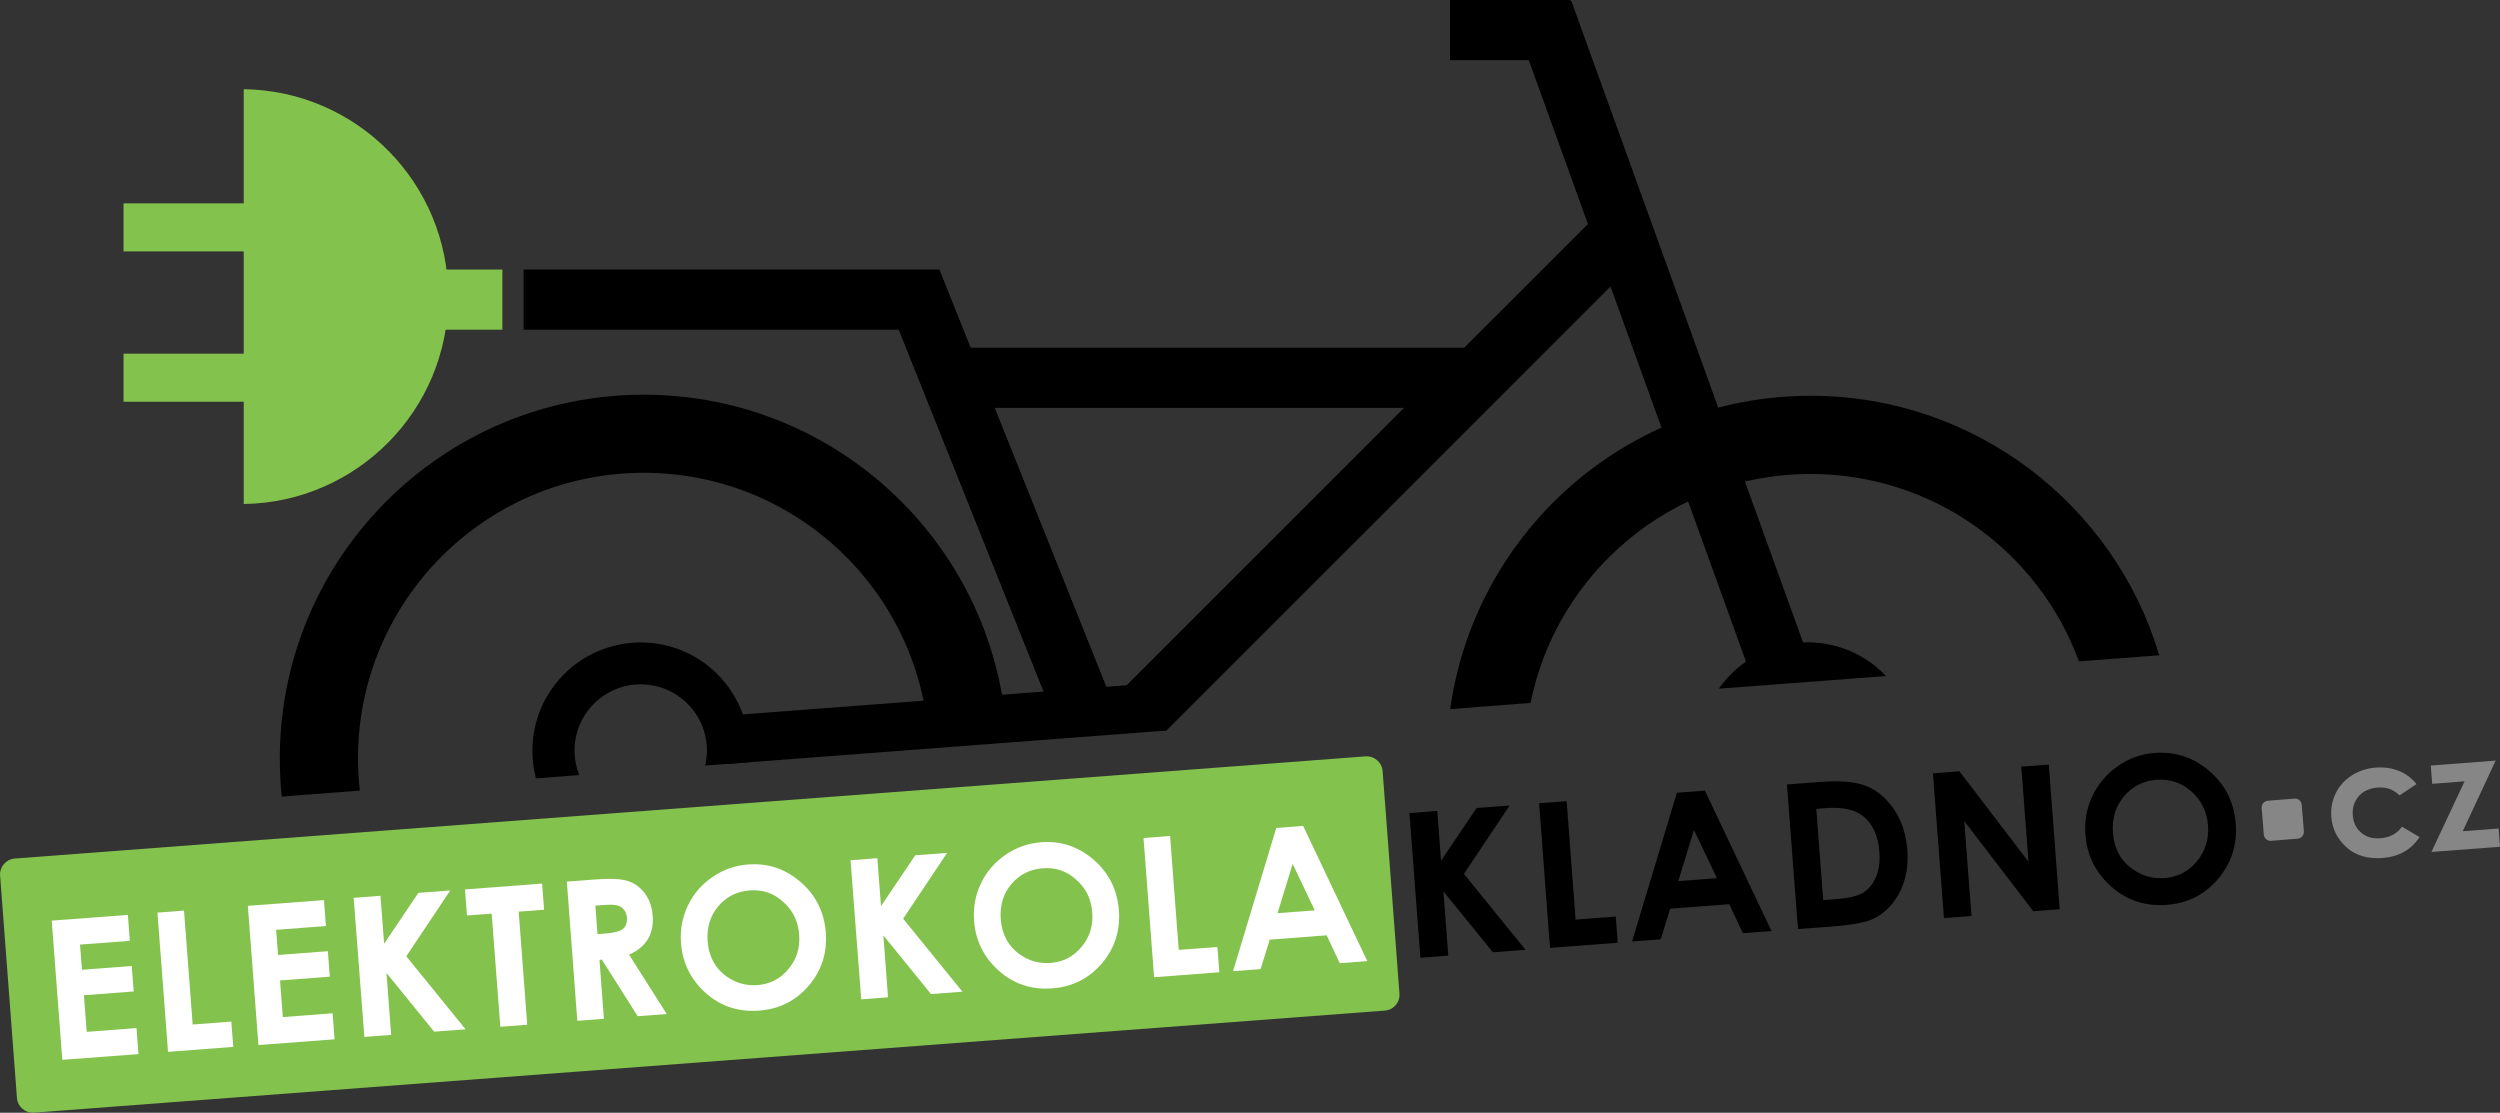 <?xml version="1.0" encoding="utf-8"?>
<!-- Generator: Adobe Illustrator 19.0.0, SVG Export Plug-In . SVG Version: 6.00 Build 0)  -->
<svg version="1.1" xmlns="http://www.w3.org/2000/svg" xmlns:xlink="http://www.w3.org/1999/xlink" x="0px" y="0px"
	 viewBox="0 0 2315 1030.4" style="enable-background:new 0 0 2315 1030.4;" xml:space="preserve">
<rect x="0" y="0" width="2315" height="1030.4" fill="#333333" stroke="none"/>
<style type="text/css">
	.st0{fill-rule:evenodd;clip-rule:evenodd;}
	.st1{display:none;}
	.st2{display:inline;fill-rule:evenodd;clip-rule:evenodd;}
	.st3{fill-rule:evenodd;clip-rule:evenodd;fill:#84C24E;}
	.st4{fill:#84C24E;}
	.st5{fill:#FFFFFF;}
	.st6{fill:#868686;}
	.st7{display:inline;}
	.st8{fill-rule:evenodd;clip-rule:evenodd;fill:#FFFFFF;}
</style>
<g id="logo_white">
	<g id="kolo">
		<g id="Ellipse_5_1_">
			<path class="st0" d="M536.4,717.7c-2.8-7-4.4-14.7-4.4-22.7c0-33.8,27.4-61.3,61.3-61.3c33.8,0,61.3,27.4,61.3,61.3
				c0,4.8-0.6,9.4-1.6,13.9l40-3c0.4-3.6,0.6-7.2,0.6-10.8c0-55.4-44.9-100.2-100.3-100.2c-55.4,0-100.3,44.9-100.3,100.2
				c0,8.9,1.2,17.5,3.3,25.7L536.4,717.7z"/>
		</g>
		<g id="Ellipse_5_copy_1_">
			<path class="st0" d="M1746.5,626c-18.3-19.2-44.1-31.2-72.7-31.2c-34,0-64.1,17-82.2,42.9L1746.5,626z"/>
		</g>
		<g id="Shape_3_1_" class="st1">
			<polygon class="st2" points="1037,680 1033.7,636.2 656,664.9 659.4,708.6 			"/>
		</g>
		<g id="Shape_3_copy_1_">
			<polygon class="st0" points="1050.8,678.7 1047.4,634.2 669.7,662.9 673.1,707.4 			"/>
		</g>
		<g id="Ellipse_4_1_">
			<path class="st0" d="M333.2,732.1c-1.1-9.8-1.7-19.7-1.7-29.8c0-146.1,118.4-264.5,264.6-264.5c142.7,0,259,112.9,264.3,254.3
				l72.2-5.5C924.5,507.9,777,365.5,596.1,365.5c-186.1,0-337,150.8-337,336.9c0,11.9,0.6,23.7,1.8,35.2L333.2,732.1z"/>
		</g>
		<g id="Ellipse_4_copy_1_">
			<path class="st0" d="M1417.3,650.9c24.3-120.9,131.2-212,259.3-212c114.1,0,211.4,72.3,248.5,173.5l74.4-5.6
				c-41.5-139-170.4-240.3-322.9-240.3c-170.2,0-310.9,126.2-333.7,290.1L1417.3,650.9z"/>
		</g>
		<g id="Shape_11_1_">
			<polygon points="1455,0.7 1402.6,19.6 1619.8,621 1672.2,602 			"/>
		</g>
		<g id="Shape_2_1_">
			<rect x="1342.7" width="111.4" height="55.7"/>
		</g>
		<g id="Shape_4_1_">
			<path class="st0" d="M1080.1,676.5l446.3-446.2l-39.4-39.4c0,0-492.2,492.1-484.8,484.7c7.4-7.4,48.5,3.1,48.5,3.1L1080.1,676.5z
				"/>
		</g>
		<g id="Shape_5_1_">
			<polygon class="st0" points="1000.5,681.5 1036.9,667 869.8,249.4 818.1,270 983.3,682.8 			"/>
		</g>
		<g id="Shape_6_1_">
			<rect x="484.9" y="249.6" width="384.3" height="55.7"/>
		</g>
		<g id="Ellipse_3_1_">
			<path class="st3" d="M225.7,82.6v384.1c104.8-1.5,189.4-86.9,189.4-192.1C415.1,169.5,330.6,84,225.7,82.6z"/>
		</g>
		<g id="Shape_12_1_">
			<rect x="381.7" y="249.6" class="st4" width="83.5" height="55.7"/>
		</g>
		<g id="Shape_13_1_">
			<rect x="114.4" y="188.3" class="st4" width="139.2" height="44.5"/>
		</g>
		<g id="Shape_13_copy_1_">
			<rect x="114.4" y="327.5" class="st4" width="139.2" height="44.5"/>
		</g>
		<g id="Shape_7_1_">
			<rect x="877.4" y="322" width="484.6" height="55.7"/>
		</g>
	</g>
	<g id="url_1_">
		<g id="Rounded_Rectangle_4_copy">
			<path class="st4" d="M1295.9,920L1280.3,714c-0.6-8.1-7.7-14.2-15.8-13.6L13.7,795c-8.1,0.6-14.2,7.7-13.6,15.8l15.6,205.9
				c0.6,8.1,7.7,14.2,15.8,13.6l1250.8-94.5C1290.5,935.2,1296.6,928.1,1295.9,920z"/>
		</g>
		<g id="elektrokola">
			<g>
				<path class="st5" d="M47.9,852.5l70.5-5.3l1.8,24l-46.1,3.5l1.8,23.3l46.1-3.5l1.8,23.6l-46.1,3.5l2.6,33.9l46.1-3.5l1.8,24.1
					l-70.5,5.3L47.9,852.5z"/>
				<path class="st5" d="M145.8,845.1l24.6-1.9l8,105.5l35.8-2.7l1.8,23.4l-60.4,4.6L145.8,845.1z"/>
				<path class="st5" d="M229.5,838.8l70.5-5.3l1.8,24l-46.1,3.5l1.8,23.3l46.1-3.5l1.8,23.6l-46.1,3.5l2.6,33.9l46.1-3.5l1.8,24.1
					l-70.5,5.3L229.5,838.8z"/>
				<path class="st5" d="M327.5,831.4l24.8-1.9l3.4,44.4l31.7-47.1l29.5-2.2l-40.7,60.9l54.9,67.6l-29.1,2.2l-44.1-54.3l4.3,57.3
					l-24.8,1.9L327.5,831.4z"/>
				<path class="st5" d="M430.6,823.6l71.4-5.4l1.8,24.2l-23.5,1.8l7.9,104.7l-24.9,1.9L455.3,846l-22.9,1.7L430.6,823.6z"/>
				<path class="st5" d="M524.9,816.4l26-2c14.3-1.1,24.5-0.6,30.8,1.5c6.2,2.1,11.4,5.9,15.6,11.6c4.1,5.6,6.5,12.5,7.1,20.5
					c0.6,8.5-0.9,15.7-4.5,21.7c-3.6,6-9.4,10.8-17.4,14.3l34.9,55l-26.9,2l-33.2-52.4l-2.2,0.2l4.1,54.6l-24.6,1.9L524.9,816.4z
					 M553.3,865l7.7-0.6c7.8-0.6,13.1-2,15.9-4.3c2.8-2.3,4-5.8,3.6-10.5c-0.2-2.8-1.1-5.2-2.7-7.2c-1.6-2-3.7-3.3-6.2-4
					c-2.5-0.7-7-0.8-13.6-0.3l-6.7,0.5L553.3,865z"/>
				<path class="st5" d="M692.7,800.5c18.3-1.4,34.5,4,48.6,16.2c14.1,12.2,21.9,27.8,23.4,46.8c1.4,18.8-3.8,35.2-15.8,49.2
					c-12,14-27.2,21.7-45.7,23.1c-19.4,1.5-36-4-49.8-16.4c-13.8-12.4-21.5-27.8-22.8-46.2c-0.9-12.3,1.2-23.9,6.4-34.7
					c5.2-10.8,12.8-19.6,22.8-26.4C669.6,805.3,680.7,801.4,692.7,800.5z M694.3,824.5c-11.9,0.9-21.7,5.8-29.2,14.7
					c-7.5,8.9-10.8,19.8-9.8,32.6c1.1,14.3,7.1,25.1,17.9,32.7c8.5,5.9,17.8,8.4,28.1,7.7c11.7-0.9,21.3-5.8,28.8-14.9
					c7.6-9,10.9-19.7,9.9-32c-0.9-12.3-5.8-22.3-14.8-30.2C716.5,827.1,706.1,823.6,694.3,824.5z"/>
				<path class="st5" d="M787.6,796.6l24.8-1.9l3.4,44.4l31.7-47.1l29.5-2.2l-40.7,60.9l54.9,67.6l-29.1,2.2l-44.1-54.3l4.3,57.3
					l-24.8,1.9L787.6,796.6z"/>
				<path class="st5" d="M964.1,779.9c18.3-1.4,34.5,4,48.6,16.2c14.1,12.2,21.9,27.8,23.4,46.8c1.4,18.8-3.8,35.2-15.8,49.2
					c-12,14-27.2,21.7-45.7,23.1c-19.4,1.5-36-4-49.8-16.4c-13.8-12.4-21.5-27.8-22.8-46.2c-0.9-12.3,1.2-23.9,6.4-34.7
					c5.2-10.8,12.8-19.6,22.8-26.4C941,784.7,952.1,780.9,964.1,779.9z M965.7,804c-11.9,0.9-21.7,5.8-29.2,14.7
					c-7.5,8.9-10.8,19.8-9.8,32.6c1.1,14.3,7.1,25.1,17.9,32.7c8.5,5.9,17.8,8.4,28.1,7.7c11.7-0.9,21.3-5.8,28.8-14.9
					c7.6-9,10.9-19.7,9.9-32c-0.9-12.3-5.8-22.3-14.8-30.2C987.9,806.6,977.5,803.1,965.7,804z"/>
				<path class="st5" d="M1058.9,776l24.6-1.9l8,105.5l35.8-2.7l1.8,23.4l-60.4,4.6L1058.9,776z"/>
				<path class="st5" d="M1181.8,766.7l24.9-1.9l59.4,125.2l-25.5,1.9l-12.1-25.8l-52.7,4l-8.5,27.3l-25.5,1.9L1181.8,766.7z
					 M1197,800l-14,45.6l34.5-2.6L1197,800z"/>
			</g>
		</g>
		<g id="Kladno">
			<g>
				<path d="M1305.1,752.9l25.8-2l3.5,46.2l32.9-48.9l30.6-2.3l-42.3,63.3l57,70.3l-30.2,2.3l-45.8-56.4l4.5,59.5l-25.8,2
					L1305.1,752.9z"/>
				<path d="M1425.2,743.8l25.5-1.9l8.3,109.6l37.2-2.8l1.8,24.3l-62.7,4.7L1425.2,743.8z"/>
				<path d="M1552.8,734.1l25.9-2l61.7,130l-26.5,2l-12.6-26.8l-54.7,4.1l-8.8,28.4l-26.5,2L1552.8,734.1z M1568.6,768.6l-14.5,47.3
					l35.8-2.7L1568.6,768.6z"/>
				<path d="M1654.7,726.4l30.2-2.3c19.5-1.5,34.1-0.2,44,4c9.8,4.1,18.2,11.4,25.2,21.8c7,10.4,11,22.9,12.1,37.4
					c0.8,10.3-0.2,19.9-3,28.8c-2.8,8.9-7,16.4-12.6,22.6c-5.6,6.2-11.8,10.6-18.7,13.3c-6.9,2.7-19,4.7-36.3,6l-30.7,2.3
					L1654.7,726.4z M1681.9,749l6.4,84.5l11.8-0.9c11.7-0.9,20-2.9,25.1-5.9c5-3.1,9-7.9,11.9-14.5c2.9-6.6,3.9-14.5,3.2-23.7
					c-1.1-14.2-5.9-24.9-14.4-32.2c-7.7-6.5-19.5-9.2-35.3-8L1681.9,749z"/>
				<path d="M1789.9,716.1l24.5-1.9l64,83.8l-6.7-88.1l25.5-1.9l10.1,133.9l-24.5,1.9l-63.9-83.5l6.7,87.9l-25.5,1.9L1789.9,716.1z"
					/>
				<path d="M1995.5,697.2c19-1.4,35.8,4.2,50.5,16.9c14.7,12.7,22.8,28.9,24.3,48.6c1.5,19.5-4,36.6-16.4,51.2
					c-12.4,14.6-28.2,22.6-47.4,24c-20.1,1.5-37.3-4.2-51.7-17.1c-14.4-12.9-22.3-28.9-23.7-48c-1-12.8,1.2-24.8,6.6-36
					c5.4-11.2,13.3-20.4,23.6-27.5C1971.5,702.1,1983,698.1,1995.5,697.2z M1997.1,722.1c-12.4,0.9-22.5,6-30.3,15.3
					c-7.8,9.3-11.2,20.5-10.2,33.8c1.1,14.8,7.3,26.1,18.6,33.9c8.8,6.1,18.5,8.8,29.2,8c12.1-0.9,22.1-6.1,29.9-15.5
					c7.8-9.4,11.3-20.5,10.3-33.3c-1-12.7-6.1-23.2-15.3-31.4C2020.1,724.8,2009.4,721.2,1997.1,722.1z"/>
			</g>
		</g>
		<g id="Rounded_Rectangle_5">
			<path class="st6" d="M2133.4,769.9l-2-24.7c-0.3-3.4-3.3-6-6.7-5.7l-24.7,2c-3.4,0.3-6,3.3-5.7,6.7l2,24.7c0.3,3.4,3.3,6,6.7,5.7
				l24.7-2C2131.1,776.3,2133.6,773.3,2133.4,769.9z"/>
		</g>
		<g id="cz">
			<g>
				<path class="st6" d="M2237.7,726.1l-15.7,10.4c-3.3-3-6.5-5.1-9.7-6.1c-3.1-1-6.7-1.4-10.7-1.1c-7.4,0.6-13.2,3.2-17.4,8
					c-4.2,4.8-6.1,10.7-5.5,17.7c0.5,6.8,3.1,12.1,7.8,16.1c4.7,4,10.6,5.7,17.8,5.1c8.8-0.7,15.4-4.2,19.9-10.7l16.3,9.6
					c-7.6,11.7-19,18.2-34.4,19.4c-13.8,1-24.9-2.3-33.4-10c-8.4-7.7-13.1-17.1-13.9-28.2c-0.6-7.7,0.8-15,4.1-21.7
					c3.3-6.8,8.2-12.3,14.8-16.5c6.5-4.2,14-6.7,22.4-7.3c7.8-0.6,14.9,0.5,21.4,3.1C2227.9,716.5,2233.3,720.6,2237.7,726.1z"/>
				<path class="st6" d="M2250.9,708.9l60.1-4.6l-30.5,65.4l33.2-2.5l1.3,16.9l-63.5,4.8l30.7-65.4l-30,2.3L2250.9,708.9z"/>
			</g>
		</g>
	</g>
</g>
<g id="logo_black" class="st1">
	<g id="kolo_copy" class="st7">
		<g id="Layer_13">
			<rect x="-267" y="-830" width="2890.1" height="2981.4"/>
		</g>
		<g id="Ellipse_5_2_">
			<path class="st8" d="M536.4,717.7c-2.8-7-4.4-14.7-4.4-22.7c0-33.8,27.4-61.3,61.3-61.3c33.8,0,61.3,27.4,61.3,61.3
				c0,4.8-0.6,9.4-1.6,13.9l40-3c0.4-3.6,0.6-7.2,0.6-10.8c0-55.4-44.9-100.2-100.3-100.2c-55.4,0-100.3,44.9-100.3,100.2
				c0,8.9,1.2,17.5,3.3,25.7L536.4,717.7z"/>
		</g>
		<g id="Ellipse_5_copy_2_">
			<path class="st8" d="M1746.5,626c-18.3-19.2-44.1-31.2-72.7-31.2c-34,0-64.1,17-82.2,42.9L1746.5,626z"/>
		</g>
		<g id="Shape_3_2_" class="st1">
			<polygon class="st2" points="1037,680 1033.7,636.2 656,664.9 659.4,708.6 			"/>
		</g>
		<g id="Shape_3_copy_2_">
			<polygon class="st8" points="1050.8,678.7 1047.4,634.2 669.7,662.9 673.1,707.4 			"/>
		</g>
		<g id="Ellipse_4_2_">
			<path class="st8" d="M333.2,732.1c-1.1-9.8-1.7-19.7-1.7-29.8c0-146.1,118.4-264.5,264.6-264.5c142.7,0,259,112.9,264.3,254.3
				l72.2-5.5C924.5,507.9,777,365.5,596.1,365.5c-186.1,0-337,150.8-337,336.9c0,11.9,0.6,23.7,1.8,35.2L333.2,732.1z"/>
		</g>
		<g id="Ellipse_4_copy_2_">
			<path class="st8" d="M1417.3,650.9c24.3-120.9,131.2-212,259.3-212c114.1,0,211.4,72.3,248.5,173.5l74.4-5.6
				c-41.5-139-170.4-240.3-322.9-240.3c-170.2,0-310.9,126.2-333.7,290.1L1417.3,650.9z"/>
		</g>
		<g id="Shape_11_2_">
			<polygon class="st5" points="1455,0.7 1402.6,19.6 1619.8,621 1672.2,602 			"/>
		</g>
		<g id="Shape_2_2_">
			<rect x="1342.7" class="st5" width="111.4" height="55.7"/>
		</g>
		<g id="Shape_4_2_">
			<path class="st8" d="M1080.1,676.5l446.3-446.2l-39.4-39.4c0,0-492.2,492.1-484.8,484.7c7.4-7.4,48.5,3.1,48.5,3.1L1080.1,676.5z
				"/>
		</g>
		<g id="Shape_5_2_">
			<polygon class="st8" points="1000.5,681.5 1036.9,667 869.8,249.4 818.1,270 983.3,682.8 			"/>
		</g>
		<g id="Shape_6_2_">
			<rect x="484.9" y="249.6" class="st5" width="384.3" height="55.7"/>
		</g>
		<g id="Ellipse_3_2_">
			<path class="st3" d="M225.7,82.6v384.1c104.8-1.5,189.4-86.9,189.4-192.1C415.1,169.5,330.6,84,225.7,82.6z"/>
		</g>
		<g id="Shape_12_2_">
			<rect x="381.7" y="249.6" class="st4" width="83.5" height="55.7"/>
		</g>
		<g id="Shape_13_2_">
			<rect x="114.4" y="188.3" class="st4" width="139.2" height="44.5"/>
		</g>
		<g id="Shape_13_copy_2_">
			<rect x="114.4" y="327.5" class="st4" width="139.2" height="44.5"/>
		</g>
		<g id="Shape_7_2_">
			<rect x="877.4" y="322" class="st5" width="484.6" height="55.7"/>
		</g>
	</g>
	<g id="url_copy" class="st7">
		<g id="Rounded_Rectangle_4_copy_1_">
			<path class="st4" d="M1295.9,920L1280.3,714c-0.6-8.1-7.7-14.2-15.8-13.6L13.7,795c-8.1,0.6-14.2,7.7-13.6,15.8l15.6,205.9
				c0.6,8.1,7.7,14.2,15.8,13.6l1250.8-94.5C1290.5,935.2,1296.6,928.1,1295.9,920z"/>
		</g>
		<g id="elektrokola_copy">
			<g>
				<path d="M47.9,852.5l70.5-5.3l1.8,24l-46.1,3.5l1.8,23.3l46.1-3.5l1.8,23.6l-46.1,3.5l2.6,33.9l46.1-3.5l1.8,24.1l-70.5,5.3
					L47.9,852.5z"/>
				<path d="M145.8,845.1l24.6-1.9l8,105.5l35.8-2.7l1.8,23.4l-60.4,4.6L145.8,845.1z"/>
				<path d="M229.5,838.8l70.5-5.3l1.8,24l-46.1,3.5l1.8,23.3l46.1-3.5l1.8,23.6l-46.1,3.5l2.6,33.9l46.1-3.5l1.8,24.1l-70.5,5.3
					L229.5,838.8z"/>
				<path d="M327.5,831.4l24.8-1.9l3.4,44.4l31.7-47.1l29.5-2.2l-40.7,60.9l54.9,67.6l-29.1,2.2l-44.1-54.3l4.3,57.3l-24.8,1.9
					L327.5,831.4z"/>
				<path d="M430.6,823.6l71.4-5.4l1.8,24.2l-23.5,1.8l7.9,104.7l-24.9,1.9L455.3,846l-22.9,1.7L430.6,823.6z"/>
				<path d="M524.9,816.4l26-2c14.3-1.1,24.5-0.6,30.8,1.5c6.2,2.1,11.4,5.9,15.6,11.6c4.1,5.6,6.5,12.5,7.1,20.5
					c0.6,8.5-0.9,15.7-4.5,21.7c-3.6,6-9.4,10.8-17.4,14.3l34.9,55l-26.9,2l-33.2-52.4l-2.2,0.2l4.1,54.6l-24.6,1.9L524.9,816.4z
					 M553.3,865l7.7-0.6c7.8-0.6,13.1-2,15.9-4.3c2.8-2.3,4-5.8,3.6-10.5c-0.2-2.8-1.1-5.2-2.7-7.2c-1.6-2-3.7-3.3-6.2-4
					c-2.5-0.7-7-0.8-13.6-0.3l-6.7,0.5L553.3,865z"/>
				<path d="M692.7,800.5c18.3-1.4,34.5,4,48.6,16.2c14.1,12.2,21.9,27.8,23.4,46.8c1.4,18.8-3.8,35.2-15.8,49.2
					c-12,14-27.2,21.7-45.7,23.1c-19.4,1.5-36-4-49.8-16.4c-13.8-12.4-21.5-27.8-22.8-46.2c-0.9-12.3,1.2-23.9,6.4-34.7
					c5.2-10.8,12.8-19.6,22.8-26.4C669.6,805.3,680.7,801.4,692.7,800.5z M694.3,824.5c-11.9,0.9-21.7,5.8-29.2,14.7
					c-7.5,8.9-10.8,19.8-9.8,32.6c1.1,14.3,7.1,25.1,17.9,32.7c8.5,5.9,17.8,8.4,28.1,7.7c11.7-0.9,21.3-5.8,28.8-14.9
					c7.6-9,10.9-19.7,9.9-32c-0.9-12.3-5.8-22.3-14.8-30.2C716.5,827.1,706.1,823.6,694.3,824.5z"/>
				<path d="M787.6,796.6l24.8-1.9l3.4,44.4l31.7-47.1l29.5-2.2l-40.7,60.9l54.9,67.6l-29.1,2.2l-44.1-54.3l4.3,57.3l-24.8,1.9
					L787.6,796.6z"/>
				<path d="M964.1,779.9c18.3-1.4,34.5,4,48.6,16.2c14.1,12.2,21.9,27.8,23.4,46.8c1.4,18.8-3.8,35.2-15.8,49.2
					c-12,14-27.2,21.7-45.7,23.1c-19.4,1.5-36-4-49.8-16.4c-13.8-12.4-21.5-27.8-22.8-46.2c-0.9-12.3,1.2-23.9,6.4-34.7
					c5.2-10.8,12.8-19.6,22.8-26.4C941,784.7,952.1,780.9,964.1,779.9z M965.7,804c-11.9,0.9-21.7,5.8-29.2,14.7
					c-7.5,8.9-10.8,19.8-9.8,32.6c1.1,14.3,7.1,25.1,17.9,32.7c8.5,5.9,17.8,8.4,28.1,7.7c11.7-0.9,21.3-5.8,28.8-14.9
					c7.6-9,10.9-19.7,9.9-32c-0.9-12.3-5.8-22.3-14.8-30.2C987.9,806.6,977.5,803.1,965.7,804z"/>
				<path d="M1058.9,776l24.6-1.9l8,105.5l35.8-2.7l1.8,23.4l-60.4,4.6L1058.9,776z"/>
				<path d="M1181.8,766.7l24.9-1.9l59.4,125.2l-25.5,1.9l-12.1-25.8l-52.7,4l-8.5,27.3l-25.5,1.9L1181.8,766.7z M1197,800l-14,45.6
					l34.5-2.6L1197,800z"/>
			</g>
		</g>
		<g id="Kladno_copy">
			<g>
				<path class="st5" d="M1305.1,752.9l25.8-2l3.5,46.2l32.9-48.9l30.6-2.3l-42.3,63.3l57,70.3l-30.2,2.3l-45.8-56.4l4.5,59.5
					l-25.8,2L1305.1,752.9z"/>
				<path class="st5" d="M1425.2,743.8l25.5-1.9l8.3,109.6l37.2-2.8l1.8,24.3l-62.7,4.7L1425.2,743.8z"/>
				<path class="st5" d="M1552.8,734.1l25.9-2l61.7,130l-26.5,2l-12.6-26.8l-54.7,4.1l-8.8,28.4l-26.5,2L1552.8,734.1z
					 M1568.6,768.6l-14.5,47.3l35.8-2.7L1568.6,768.6z"/>
				<path class="st5" d="M1654.7,726.4l30.2-2.3c19.5-1.5,34.1-0.2,44,4c9.8,4.1,18.2,11.4,25.2,21.8c7,10.4,11,22.9,12.1,37.4
					c0.8,10.3-0.2,19.9-3,28.8c-2.8,8.9-7,16.4-12.6,22.6c-5.6,6.2-11.8,10.6-18.7,13.3c-6.9,2.7-19,4.7-36.3,6l-30.7,2.3
					L1654.7,726.4z M1681.9,749l6.4,84.5l11.8-0.9c11.7-0.9,20-2.9,25.1-5.9c5-3.1,9-7.9,11.9-14.5c2.9-6.6,3.9-14.5,3.2-23.7
					c-1.1-14.2-5.9-24.9-14.4-32.2c-7.7-6.5-19.5-9.2-35.3-8L1681.9,749z"/>
				<path class="st5" d="M1789.9,716.1l24.5-1.9l64,83.8l-6.7-88.1l25.5-1.9l10.1,133.9l-24.5,1.9l-63.9-83.5l6.7,87.9l-25.5,1.9
					L1789.9,716.1z"/>
				<path class="st5" d="M1995.5,697.2c19-1.4,35.8,4.2,50.5,16.9c14.7,12.7,22.8,28.9,24.3,48.6c1.5,19.5-4,36.6-16.4,51.2
					c-12.4,14.6-28.2,22.6-47.4,24c-20.1,1.5-37.3-4.2-51.7-17.1c-14.4-12.9-22.3-28.9-23.7-48c-1-12.8,1.2-24.8,6.6-36
					c5.4-11.2,13.3-20.4,23.6-27.5C1971.5,702.1,1983,698.1,1995.5,697.2z M1997.1,722.1c-12.4,0.9-22.5,6-30.3,15.3
					c-7.8,9.3-11.2,20.5-10.2,33.8c1.1,14.8,7.3,26.1,18.6,33.9c8.8,6.1,18.5,8.8,29.2,8c12.1-0.9,22.1-6.1,29.9-15.5
					c7.8-9.4,11.3-20.5,10.3-33.3c-1-12.7-6.1-23.2-15.3-31.4C2020.1,724.8,2009.4,721.2,1997.1,722.1z"/>
			</g>
		</g>
		<g id="Rounded_Rectangle_5_1_">
			<path class="st6" d="M2133.4,769.9l-2-24.7c-0.3-3.4-3.3-6-6.7-5.7l-24.7,2c-3.4,0.3-6,3.3-5.7,6.7l2,24.7c0.3,3.4,3.3,6,6.7,5.7
				l24.7-2C2131.1,776.3,2133.6,773.3,2133.4,769.9z"/>
		</g>
		<g id="cz_copy">
			<g>
				<path class="st6" d="M2237.7,726.1l-15.7,10.4c-3.3-3-6.5-5.1-9.7-6.1c-3.1-1-6.7-1.4-10.7-1.1c-7.4,0.6-13.2,3.2-17.4,8
					c-4.2,4.8-6.1,10.7-5.5,17.7c0.5,6.8,3.1,12.1,7.8,16.1c4.7,4,10.6,5.7,17.8,5.1c8.8-0.7,15.4-4.2,19.9-10.7l16.3,9.6
					c-7.6,11.7-19,18.2-34.4,19.4c-13.8,1-24.9-2.3-33.4-10c-8.4-7.7-13.1-17.1-13.9-28.2c-0.6-7.7,0.8-15,4.1-21.7
					c3.3-6.8,8.2-12.3,14.8-16.5c6.5-4.2,14-6.7,22.4-7.3c7.8-0.6,14.9,0.5,21.4,3.1C2227.9,716.5,2233.3,720.6,2237.7,726.1z"/>
				<path class="st6" d="M2250.9,708.9l60.1-4.6l-30.5,65.4l33.2-2.5l1.3,16.9l-63.5,4.8l30.7-65.4l-30,2.3L2250.9,708.9z"/>
			</g>
		</g>
	</g>
</g>
</svg>
